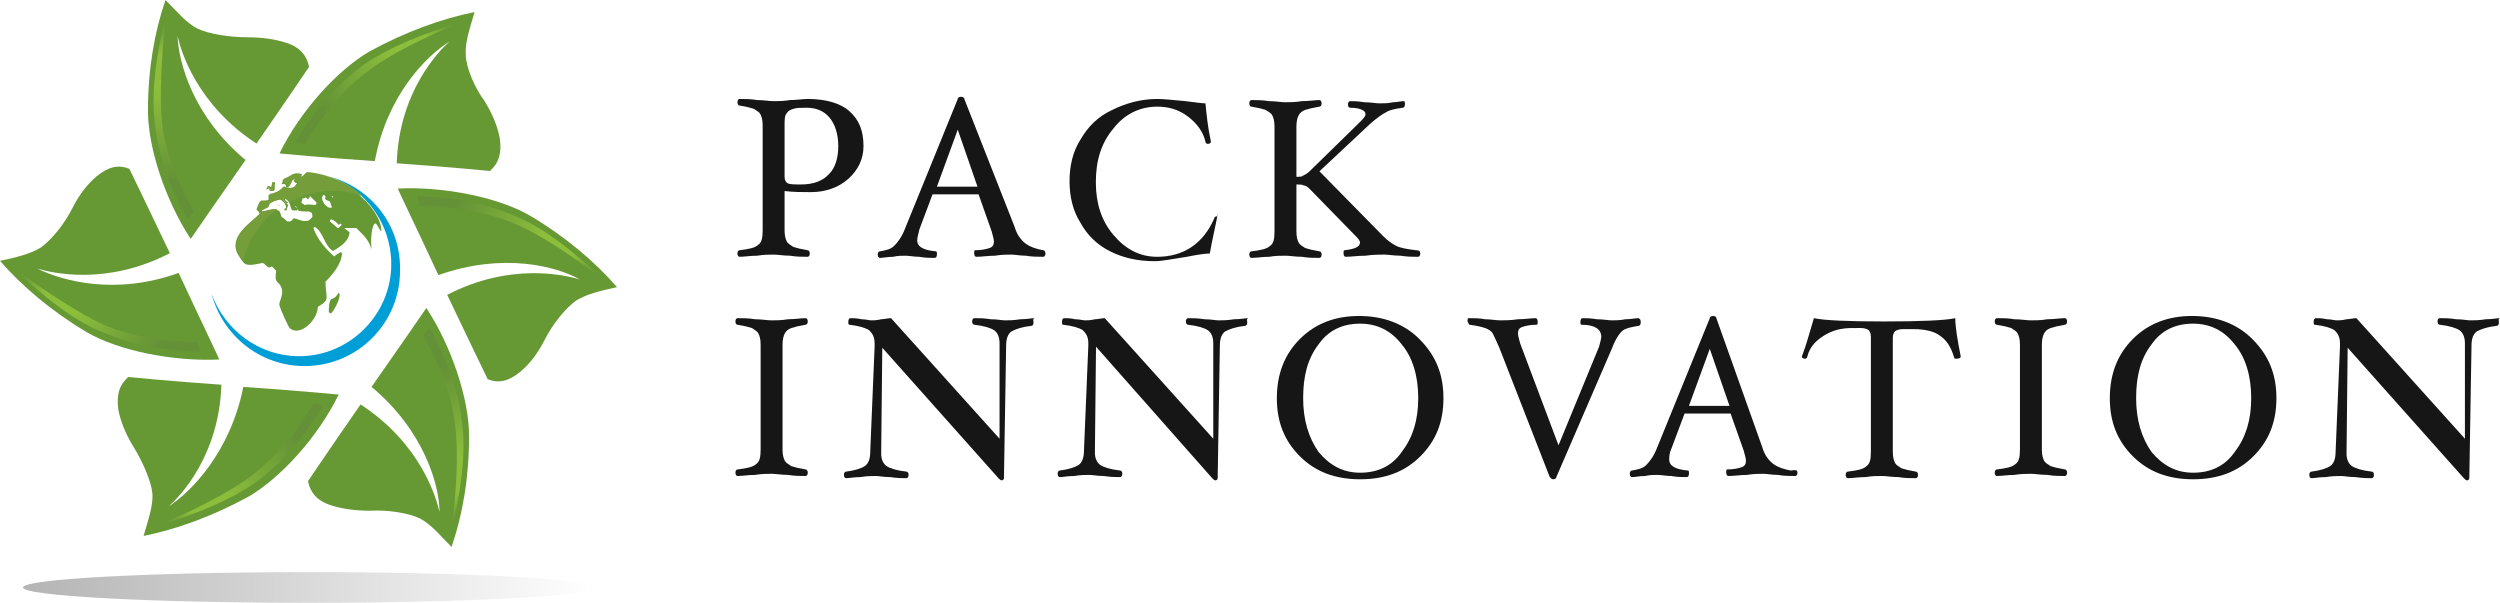 <?xml version="1.0" encoding="UTF-8" standalone="no"?>
<!-- Generator: Adobe Illustrator 22.1.0, SVG Export Plug-In . SVG Version: 6.00 Build 0)  -->

<svg
   version="1.1"
   id="Слой_1"
   x="0px"
   y="0px"
   width="228.1"
   height="55"
   viewBox="0 0 228.1 55"
   xml:space="preserve"
   sodipodi:docname="6v2p3io2e0rmyju7usbnvowpn0q3urqw.svg"
   inkscape:version="1.1.2 (b8e25be833, 2022-02-05)"
   xmlns:inkscape="http://www.inkscape.org/namespaces/inkscape"
   xmlns:sodipodi="http://sodipodi.sourceforge.net/DTD/sodipodi-0.dtd"
   xmlns="http://www.w3.org/2000/svg"
   xmlns:svg="http://www.w3.org/2000/svg"><defs
   id="defs154">
	
	
	
	
	
	
	
	
	
	
	
	
	
	
</defs><sodipodi:namedview
   id="namedview152"
   pagecolor="#ffffff"
   bordercolor="#666666"
   borderopacity="1.0"
   inkscape:pageshadow="2"
   inkscape:pageopacity="0.0"
   inkscape:pagecheckerboard="0"
   showgrid="false"
   fit-margin-top="0"
   fit-margin-left="0"
   fit-margin-right="0"
   fit-margin-bottom="0"
   inkscape:zoom="8"
   inkscape:cx="70.25"
   inkscape:cy="6.75"
   inkscape:window-width="2160"
   inkscape:window-height="1406"
   inkscape:window-x="-11"
   inkscape:window-y="-11"
   inkscape:window-maximized="1"
   inkscape:current-layer="Слой_1" />
<style
   type="text/css"
   id="style2">
	.st0{fill-rule:evenodd;clip-rule:evenodd;fill:#669934;}
	.st1{fill-rule:evenodd;clip-rule:evenodd;fill:#009ED6;}
	.st2{fill:#759D3A;}
	.st3{fill-rule:evenodd;clip-rule:evenodd;fill:url(#SVGID_1_);}
	.st4{fill-rule:evenodd;clip-rule:evenodd;fill:url(#SVGID_2_);}
	.st5{fill-rule:evenodd;clip-rule:evenodd;fill:url(#SVGID_3_);}
	.st6{fill-rule:evenodd;clip-rule:evenodd;fill:url(#SVGID_4_);}
	.st7{fill-rule:evenodd;clip-rule:evenodd;fill:url(#SVGID_5_);}
	.st8{fill-rule:evenodd;clip-rule:evenodd;fill:url(#SVGID_6_);}
	.st9{fill-rule:evenodd;clip-rule:evenodd;fill:url(#SVGID_7_);}
	.st10{fill:#161616;}
</style>
<g
   id="g112">
	<g
   id="g16">
		<path
   class="st0"
   d="m 31,26.8 c 0,0 -0.1,0 -0.1,-0.1 -0.2,0.3 -0.3,0.5 -0.7,0.6 -0.2,0.3 -0.2,0.8 -0.2,1.2 0.1,0 0.1,0.1 0.2,0.1 0.3,-0.3 0.8,-1.2 0.8,-1.8 z"
   id="path4" />
		<path
   class="st0"
   d="m 26,19.2 h 0.1 c 0,0 0,0 0.1,-0.1 V 19 H 26 c -0.1,0.2 -0.1,0.1 0,0.2 z"
   id="path6" />
		<path
   class="st0"
   d="m 25,17.4 c 0.1,-0.2 0,-0.5 0.1,-0.7 0,0 -0.1,-0.1 -0.1,-0.1 0,0 0,0 -0.1,0 -0.1,0.2 -0.1,0.1 -0.1,0.4 -0.1,0.1 0,0 -0.2,0.1 v 0.3 c 0.2,0 0.3,0 0.4,0 z"
   id="path8" />
		<path
   class="st0"
   d="m 24.5,17 c 0,0 -0.1,0 -0.1,0 0,0.1 -0.1,0.2 -0.1,0.3 v 0 c 0.1,-0.1 0.3,-0.1 0.4,-0.2 v 0 C 24.6,17 24.6,17 24.5,17 Z"
   id="path10" />
		<path
   class="st0"
   d="m 25.4,18.7 c 0,0 0,0.1 0.1,0.1 v 0 c -0.1,-0.1 0,0 -0.1,-0.1 z"
   id="path12" />
		<path
   class="st0"
   d="m 33.9,22.6 c 0,0 0,0 0,0 -0.1,-0.6 0,-1.7 0.2,-2.1 0,0 0,0 0.1,-0.1 0,0 0.1,0 0.1,0 0.2,0.2 0.3,0.6 0.5,0.7 0,-0.8 -0.5,-1.7 -1.2,-2.5 C 32.2,17 30.2,16 28,15.8 c 0,0 -0.1,0 -0.1,0 -0.1,0.1 -0.3,0.3 -0.4,0.4 0,0 0,0 -0.1,0 0,-0.1 0,-0.1 0.1,-0.2 v 0 c -0.9,-0.3 -1,0.2 -1.7,0.4 0,0.1 0,0.2 -0.1,0.4 0.1,0 0.1,0 0.3,0 0.1,0.1 0.1,0.2 0.1,0.3 0.1,0 0.1,0 0.2,0 0.1,-0.2 0.2,-0.3 0.3,-0.6 0.1,-0.1 0.2,-0.1 0.3,-0.2 v 0 c 0,0.1 -0.1,0.1 -0.1,0.2 0.1,0.1 0.1,0.2 0.3,0.2 -0.1,0.2 -0.3,0.5 -0.5,0.5 -0.3,0.1 -0.6,0 -0.8,-0.1 -0.3,0.4 -0.8,0.6 -1.3,0.7 0,0.2 0,0.3 0,0.5 -0.2,0.1 -0.5,0.1 -0.8,0.1 -0.1,0.2 -0.2,0.4 -0.3,0.7 0.1,0.1 0.2,0.2 0.3,0.4 -0.7,0.8 -2.9,2 -2,3.7 0.2,0.3 0.4,0.7 0.7,0.9 0.5,0.2 1.3,-0.1 1.6,-0.1 0.2,0.1 0.3,0.3 0.5,0.4 0.1,0 0.2,0 0.3,-0.1 0.1,0.1 0.2,0.2 0.4,0.4 -0.2,1.3 0.2,0.8 0.5,1.6 0.2,0.7 -0.3,1.2 -0.2,1.6 0.1,0.3 0.8,2 1,2.1 1,0.7 2.5,-0.9 2.5,-2 1.2,-0.7 0.7,-0.8 0.7,-2.3 0.5,-0.5 1.5,-1.6 1.5,-2.6 L 31.1,23 c -0.2,0.1 -0.4,0.2 -0.6,0.4 -0.7,-0.6 -1.6,-1.6 -1.9,-2.6 l 0.1,-0.1 c 0.8,0.4 0.9,1.8 1.7,2.2 0.6,-0.4 1.4,-0.8 1.5,-1.7 -0.1,-0.1 -0.4,-0.3 -0.5,-0.4 v 0 c 0.2,0 0.7,0 1.1,0 0.6,0.6 1.2,1.1 1.4,2 -0.1,-0.2 -0.1,-0.2 0,-0.2 z m -3.6,-4.7 c 0,0 0.1,0 0.1,0.1 h -0.1 c -0.1,-0.1 0,0 0,-0.1 z m -1.8,1.9 c -0.1,0.1 -0.2,0.2 -0.3,0.3 -0.5,0.2 -1,-0.1 -1.4,-0.2 -0.1,0.1 -0.1,0.2 -0.3,0.3 -0.1,0 -0.2,0 -0.3,0 -0.1,-0.1 -0.3,-0.3 -0.5,-0.4 -0.1,-0.2 -0.1,-0.5 -0.3,-0.6 -0.5,-0.2 -1.1,0.1 -1.6,0.1 0,0 0,0 0,-0.1 0.2,-0.1 0.4,-0.2 0.6,-0.3 0,-0.1 0.1,-0.2 0.1,-0.3 0.2,-0.2 0.8,-0.4 1.1,-0.4 0.2,0.2 0.5,0.3 0.5,0.8 h 0.1 c 0,-0.1 0.1,-0.2 0.1,-0.3 -0.2,-0.2 -0.4,-0.3 -0.5,-0.5 0,0 0,-0.1 0.1,-0.1 0.7,0.2 0.5,0.9 0.8,1.1 h 0.4 C 27.2,19 27,18.9 26.9,18.8 v 0 H 27 c 0.1,0.1 0.1,0.3 0.2,0.4 0.2,0.1 0.7,0.1 1,0.1 0.3,0.1 0.3,0.2 0.3,0.5 z m 0.4,-1.3 c 0,0.1 -0.1,0.1 -0.1,0.2 -0.3,0 -0.6,-0.1 -1,0 -0.1,-0.1 -0.2,-0.1 -0.3,-0.2 0,-0.1 0.1,-0.3 0.1,-0.4 0.1,0 0.2,0 0.3,-0.1 l 0.2,0.2 c 0.1,-0.1 0.1,-0.2 0.2,-0.3 0.1,0.1 0.4,0.4 0.6,0.6 z m 0.6,-0.7 c 0,0 0.1,0 0.1,0 0.2,0.2 0,0.2 0.1,0.4 0.1,0.1 0.3,0.1 0.4,0.2 0.1,0.2 0.1,0.4 0.2,0.5 -0.4,0.3 -1.2,-0.7 -0.8,-1.1 z m 1.4,3 h -0.1 c -0.2,-0.2 -0.5,-0.4 -0.7,-0.6 0,-0.1 0,-0.1 0.1,-0.2 0.3,0.1 0.5,0.3 0.7,0.5 0.1,0 0.1,-0.1 0.2,-0.1 0,0 0,0.1 0.1,0.1 -0.1,0.1 -0.2,0.2 -0.3,0.3 z"
   id="path14" />
	</g>
	<path
   class="st1"
   d="m 30,16.1 c 3.3,1.1 5.7,4.3 5.7,8 0,4.6 -3.8,8.4 -8.4,8.4 -3.7,0 -6.8,-2.4 -8,-5.7 1,3.8 4.4,6.6 8.5,6.6 4.8,0 8.7,-3.9 8.7,-8.7 0.1,-4.2 -2.7,-7.6 -6.5,-8.6 z"
   id="path18" />
	<path
   class="st2"
   d="m 25.5,18.8 v 0 c -0.1,0 -0.1,-0.1 -0.1,-0.1 0.1,0.1 0,0 0.1,0.1 z m -0.8,-1.7 c 0,0 -0.1,-0.1 -0.1,-0.1 0,0 -0.1,0 -0.1,0 0,0.1 -0.1,0.2 -0.1,0.3 v 0 c 0,-0.1 0.1,-0.1 0.3,-0.2 z m -2.5,6.6 c 0.5,-1.9 1.6,-3.5 3.1,-4.6 -0.4,-0.1 -0.9,0.1 -1.4,0.2 0,0 0,0 0,-0.1 0.2,-0.1 0.4,-0.2 0.6,-0.3 0,-0.1 0.1,-0.2 0.1,-0.3 0.2,-0.2 0.8,-0.4 1.1,-0.4 0.1,0.1 0.3,0.2 0.4,0.4 0.1,0 0.1,-0.1 0.2,-0.1 -0.1,-0.1 -0.2,-0.1 -0.3,-0.3 0,0 0,-0.1 0.1,-0.1 0.2,0.1 0.3,0.2 0.4,0.3 1.2,-0.6 2.5,-1 3.9,-1 1,0 1.9,0.2 2.7,0.5 -1.3,-1.2 -3.1,-2 -5,-2.2 0,0 -0.1,0 -0.1,0 -0.1,0.1 -0.3,0.3 -0.4,0.4 0,0 0,0 -0.1,0 0,-0.1 0,-0.1 0.1,-0.2 v 0 c -0.9,-0.3 -1,0.2 -1.7,0.4 0,0.1 0,0.2 -0.1,0.4 0.1,0 0.1,0 0.3,0 0.1,0.1 0.1,0.2 0.1,0.3 0.1,0 0.1,0 0.2,0 0.1,-0.2 0.2,-0.3 0.3,-0.6 0.1,-0.1 0.2,-0.1 0.3,-0.2 v 0 c 0,0.1 -0.1,0.1 -0.1,0.2 0.1,0.1 0.1,0.2 0.3,0.2 -0.1,0.2 -0.3,0.5 -0.5,0.5 -0.3,0.1 -0.6,0 -0.8,-0.1 -0.3,0.4 -0.8,0.6 -1.3,0.7 0,0.2 0,0.3 0,0.5 -0.2,0.1 -0.5,0.1 -0.8,0.1 -0.1,0.2 -0.2,0.4 -0.3,0.7 0.1,0.1 0.2,0.2 0.3,0.4 -0.7,0.8 -2.9,2 -2,3.7 0,0.1 0.1,0.4 0.4,0.6 z M 25,17.4 c 0.1,-0.2 0,-0.5 0.1,-0.7 0,0 -0.1,-0.1 -0.1,-0.1 0,0 0,0 -0.1,0 -0.1,0.2 -0.1,0.1 -0.1,0.4 -0.1,0.1 0,0 -0.2,0.1 v 0.3 c 0.2,0 0.3,0 0.4,0 z"
   id="path20" />
	<g
   id="g35">
		<path
   class="st0"
   d="m 16.2,3.3 c 0.3,1.3 1.7,6.2 7.2,9.8 2.5,-3.6 4.8,-7 4.8,-7 C 28,5.1 27.4,4.3 26.1,3.9 25.2,3.6 24,3.4 22.5,3.4 21,3.4 19,3.1 18,2.6 17,2.1 16.1,1 15.1,0 c -1,2.9 -1.6,6.3 -1.6,10.1 0,3.4 1.6,8.2 3.9,11.7 0,0 2.4,-3.5 5,-7.2 -4.8,-4 -6.1,-8.9 -6.2,-11.3 z"
   id="path22" />
		<linearGradient
   id="SVGID_1_"
   gradientUnits="userSpaceOnUse"
   x1="14.422"
   y1="1.915"
   x2="16.495"
   y2="20.058">
			<stop
   offset="0"
   style="stop-color:#649137"
   id="stop24" />
			<stop
   offset="0.169"
   style="stop-color:#8CBE3C"
   id="stop26" />
			<stop
   offset="0.344"
   style="stop-color:#8CBE3C"
   id="stop28" />
			<stop
   offset="0.802"
   style="stop-color:#649137"
   id="stop30" />
		</linearGradient>
		<path
   class="st3"
   d="m 15.1,1.7 c -0.8,3 -1.3,6.5 -1,9.3 0.3,3 1.4,6.2 3,9 l 0.6,-0.7 c -1.5,-2.7 -2.6,-5.3 -2.9,-8 -0.3,-2.9 0,-6.4 0.3,-9.6 z"
   id="path33"
   style="fill:url(#SVGID_1_)" />
	</g>
	<g
   id="g50">
		<path
   class="st0"
   d="m 3.4,24.5 c 1.3,0.4 6.3,1.6 12.1,-1.4 -1.9,-4 -3.7,-7.7 -3.7,-7.7 -1,-0.4 -1.9,-0.2 -3,0.7 -0.7,0.6 -1.5,1.5 -2.2,2.9 -0.7,1.4 -1.9,2.9 -2.9,3.6 -1,0.6 -2.3,0.9 -3.7,1.2 2,2.3 4.7,4.6 7.9,6.5 C 10.8,32 15.8,33 20,32.8 20,32.7 18.2,29 16.3,24.9 10.5,27 5.6,25.6 3.4,24.5 Z"
   id="path37" />
		
			<linearGradient
   id="SVGID_2_"
   gradientUnits="userSpaceOnUse"
   x1="-385.717"
   y1="-966.138"
   x2="-383.644"
   y2="-947.995"
   gradientTransform="matrix(0.5,-0.866,0.866,0.5,1030.885,174.393)">
			<stop
   offset="0"
   style="stop-color:#649137"
   id="stop39" />
			<stop
   offset="0.169"
   style="stop-color:#8CBE3C"
   id="stop41" />
			<stop
   offset="0.344"
   style="stop-color:#8CBE3C"
   id="stop43" />
			<stop
   offset="0.802"
   style="stop-color:#649137"
   id="stop45" />
		</linearGradient>
		<path
   class="st4"
   d="m 1.5,24.7 c 2.3,2.2 5,4.4 7.6,5.5 2.7,1.2 6.1,1.9 9.2,1.9 L 18,31.2 C 14.9,31.2 12.1,30.7 9.6,29.7 7,28.5 4.1,26.5 1.5,24.7 Z"
   id="path48"
   style="fill:url(#SVGID_2_)" />
	</g>
	<g
   id="g65">
		<path
   class="st0"
   d="m 15.4,46.2 c 1,-0.9 4.6,-4.6 4.8,-11.1 -4.4,-0.3 -8.5,-0.7 -8.5,-0.7 -0.8,0.7 -1.1,1.6 -0.9,3 0.2,1 0.6,2.1 1.4,3.4 0.8,1.3 1.6,3.1 1.7,4.2 0.1,1.1 -0.4,2.5 -0.8,3.9 3,-0.6 6.3,-1.8 9.6,-3.6 2.9,-1.7 6.3,-5.4 8.2,-9.3 0,0 -4.2,-0.4 -8.7,-0.7 -1.2,6 -4.8,9.6 -6.8,10.9 z"
   id="path52" />
		
			<linearGradient
   id="SVGID_3_"
   gradientUnits="userSpaceOnUse"
   x1="211.643"
   y1="-1763.33"
   x2="213.716"
   y2="-1745.186"
   gradientTransform="matrix(-0.5,-0.866,0.866,-0.5,1647.997,-649.946)">
			<stop
   offset="0"
   style="stop-color:#649137"
   id="stop54" />
			<stop
   offset="0.169"
   style="stop-color:#8CBE3C"
   id="stop56" />
			<stop
   offset="0.344"
   style="stop-color:#8CBE3C"
   id="stop58" />
			<stop
   offset="0.802"
   style="stop-color:#649137"
   id="stop60" />
		</linearGradient>
		<path
   class="st5"
   d="m 14.6,47.9 c 3,-0.9 6.3,-2.2 8.6,-3.8 2.4,-1.7 4.7,-4.4 6.3,-7.1 l -0.9,-0.2 c -1.6,2.7 -3.4,4.9 -5.5,6.5 -2.4,1.8 -5.6,3.3 -8.5,4.6 z"
   id="path63"
   style="fill:url(#SVGID_3_)" />
	</g>
	<g
   id="g80">
		<path
   class="st0"
   d="m 40.1,46.7 c -0.3,-1.3 -1.7,-6.2 -7.2,-9.8 -2.5,3.6 -4.8,7 -4.8,7 0.2,1 0.8,1.8 2.1,2.2 0.9,0.3 2.1,0.5 3.6,0.5 1.5,-0.1 3.5,0.2 4.5,0.7 1,0.5 1.9,1.6 2.9,2.6 1,-2.9 1.6,-6.3 1.6,-10.1 0,-3.4 -1.6,-8.2 -3.9,-11.7 0,0 -2.4,3.5 -5,7.2 4.8,4 6.2,9 6.2,11.4 z"
   id="path67" />
		
			<linearGradient
   id="SVGID_4_"
   gradientUnits="userSpaceOnUse"
   x1="1122.291"
   y1="-1590.17"
   x2="1124.364"
   y2="-1572.027"
   gradientTransform="rotate(180,582.118,-771.062)">
			<stop
   offset="0"
   style="stop-color:#649137"
   id="stop69" />
			<stop
   offset="0.169"
   style="stop-color:#8CBE3C"
   id="stop71" />
			<stop
   offset="0.344"
   style="stop-color:#8CBE3C"
   id="stop73" />
			<stop
   offset="0.802"
   style="stop-color:#649137"
   id="stop75" />
		</linearGradient>
		<path
   class="st6"
   d="m 41.2,48.2 c 0.8,-3 1.3,-6.5 1,-9.3 -0.3,-3 -1.4,-6.2 -3,-9 l -0.6,0.7 c 1.5,2.7 2.6,5.3 2.9,8 0.4,3 0.1,6.4 -0.3,9.6 z"
   id="path78"
   style="fill:url(#SVGID_4_)" />
	</g>
	<g
   id="g95">
		<path
   class="st0"
   d="m 52.9,25.5 c -1.3,-0.4 -6.3,-1.6 -12.1,1.4 1.9,4 3.7,7.7 3.7,7.7 1,0.4 1.9,0.2 3,-0.7 0.7,-0.6 1.5,-1.5 2.2,-2.9 0.7,-1.4 1.9,-2.9 2.9,-3.6 1,-0.6 2.3,-0.9 3.7,-1.2 -2,-2.3 -4.7,-4.6 -7.9,-6.5 C 45.5,18 40.5,17 36.3,17.2 c 0,0.1 1.8,3.8 3.7,7.9 5.9,-2.1 10.8,-0.8 12.9,0.4 z"
   id="path82" />
		
			<linearGradient
   id="SVGID_5_"
   gradientUnits="userSpaceOnUse"
   x1="1356.026"
   y1="-676.127"
   x2="1358.098"
   y2="-657.984"
   gradientTransform="matrix(-0.5,0.866,-0.866,-0.5,147.509,-1487.82)">
			<stop
   offset="0"
   style="stop-color:#649137"
   id="stop84" />
			<stop
   offset="0.169"
   style="stop-color:#8CBE3C"
   id="stop86" />
			<stop
   offset="0.344"
   style="stop-color:#8CBE3C"
   id="stop88" />
			<stop
   offset="0.802"
   style="stop-color:#649137"
   id="stop90" />
		</linearGradient>
		<path
   class="st7"
   d="m 54.8,25.3 c -2.3,-2.2 -5,-4.4 -7.6,-5.5 -2.7,-1.2 -6.1,-1.9 -9.2,-1.9 l 0.3,0.9 c 3.1,0 5.9,0.5 8.4,1.5 2.7,1.1 5.5,3.1 8.1,5 z"
   id="path93"
   style="fill:url(#SVGID_5_)" />
	</g>
	<g
   id="g110">
		<path
   class="st0"
   d="m 41,3.8 c -1,0.9 -4.6,4.6 -4.8,11.1 4.4,0.3 8.5,0.7 8.5,0.7 0.8,-0.7 1.1,-1.6 0.9,-3 C 45.4,11.6 45,10.5 44.2,9.2 43.3,8 42.5,6.1 42.5,5 42.4,3.9 42.9,2.5 43.3,1.1 c -3,0.6 -6.3,1.8 -9.6,3.6 -2.9,1.7 -6.3,5.4 -8.2,9.3 0,0 4.2,0.4 8.7,0.7 1.1,-6 4.7,-9.6 6.8,-10.9 z"
   id="path97" />
		
			<linearGradient
   id="SVGID_6_"
   gradientUnits="userSpaceOnUse"
   x1="587.658"
   y1="16.68"
   x2="589.73"
   y2="34.823"
   gradientTransform="matrix(0.5,0.866,-0.866,0.5,-238.105,-515.736)">
			<stop
   offset="0"
   style="stop-color:#649137"
   id="stop99" />
			<stop
   offset="0.169"
   style="stop-color:#8CBE3C"
   id="stop101" />
			<stop
   offset="0.344"
   style="stop-color:#8CBE3C"
   id="stop103" />
			<stop
   offset="0.802"
   style="stop-color:#649137"
   id="stop105" />
		</linearGradient>
		<path
   class="st8"
   d="m 41.8,2.1 c -3,0.9 -6.3,2.2 -8.6,3.8 -2.4,1.7 -4.7,4.4 -6.3,7.1 l 0.9,0.2 c 1.6,-2.7 3.4,-4.9 5.5,-6.5 2.4,-1.9 5.6,-3.3 8.5,-4.6 z"
   id="path108"
   style="fill:url(#SVGID_6_)" />
	</g>
</g>
<linearGradient
   id="SVGID_7_"
   gradientUnits="userSpaceOnUse"
   x1="2.082"
   y1="53.552"
   x2="54.284"
   y2="53.552">
	<stop
   offset="0"
   style="stop-color:#B4B4B4"
   id="stop114" />
	<stop
   offset="1"
   style="stop-color:#B4B4B4;stop-opacity:0"
   id="stop116" />
</linearGradient>
<ellipse
   class="st9"
   cx="28.2"
   cy="53.6"
   rx="26.1"
   ry="1.4"
   id="ellipse119"
   style="fill:url(#SVGID_7_)" />
<path
   class="st10"
   d="m 78.785,13.33 c 0,1.2 -0.5,2.2 -1.4,3 -0.9,0.8 -2.1,1.2 -3.4,1.2 -0.8,0 -1.6,0 -2.4,-0.1 v 3.6 c 0,0.5 0.1,0.8 0.2,1 0.1,0.2 0.3,0.3 0.6,0.5 0.3,0.1 0.7,0.2 1.3,0.3 0.1,0 0.2,0.1 0.2,0.3 0,0.2 -0.1,0.3 -0.2,0.3 -0.5,0 -1,0 -1.6,-0.1 -0.6,0 -1.1,-0.1 -1.5,-0.1 -0.4,0 -0.9,0 -1.5,0.1 -0.6,0 -1.2,0.1 -1.6,0.1 -0.1,0 -0.2,-0.1 -0.2,-0.3 0,-0.2 0.1,-0.3 0.2,-0.3 0.8,-0.1 1.4,-0.2 1.7,-0.5 0.3,-0.2 0.4,-0.6 0.4,-1.3 v -9.6 c 0,-0.5 -0.1,-0.8 -0.2,-1 -0.1,-0.2 -0.3,-0.3 -0.6,-0.5 -0.3,-0.1 -0.7,-0.2 -1.3,-0.3 -0.1,0 -0.2,-0.1 -0.2,-0.3 0,-0.2 0.1,-0.3 0.2,-0.3 0.5,0 1,0 1.6,0.1 0.6,0 1.1,0.1 1.5,0.1 0.4,0 0.9,0 1.5,-0.1 0.6,0 1.2,-0.1 1.6,-0.1 1.7,0 3,0.4 3.8,1.1 0.9,0.8 1.3,1.8 1.3,3.2 z m -2.3,0 c 0,-1.1 -0.3,-2 -0.8,-2.6 -0.5,-0.6 -1.2,-0.9 -2.1,-0.9 -0.5,0 -0.9,0 -1.2,0.1 -0.3,0.1 -0.5,0.2 -0.6,0.4 -0.2,0.2 -0.2,0.6 -0.2,1.1 v 4.7 c 0,0.3 0.1,0.5 0.3,0.6 0.2,0.1 0.6,0.1 1.2,0.1 1.1,0 2,-0.3 2.6,-1 0.5,-0.5 0.8,-1.4 0.8,-2.5 z"
   id="path121" /><path
   class="st10"
   d="m 95.385,23.13 c 0,0.2 -0.1,0.3 -0.2,0.3 -0.5,0 -1,0 -1.6,-0.1 -0.5,0 -1,-0.1 -1.3,-0.1 -0.4,0 -0.9,0 -1.5,0.1 -0.6,0 -1.2,0.1 -1.7,0.1 -0.1,0 -0.2,-0.1 -0.2,-0.3 0,-0.2 0,-0.3 0.1,-0.3 0.6,0 1,-0.1 1.3,-0.2 0.3,-0.1 0.4,-0.3 0.4,-0.6 0,-0.2 -0.1,-0.5 -0.2,-0.9 l -1.2,-3.4 h -4.2 l -1.2,3.2 c -0.1,0.4 -0.2,0.8 -0.2,1 0,0.6 0.6,0.9 1.7,1 0.1,0 0.1,0.1 0.1,0.3 0,0.2 -0.1,0.3 -0.2,0.3 -0.4,0 -0.9,0 -1.4,-0.1 -0.5,0 -0.9,-0.1 -1.3,-0.1 -0.3,0 -0.7,0 -1.1,0.1 -0.5,0 -0.9,0.1 -1.2,0.1 -0.1,0 -0.2,-0.1 -0.2,-0.3 0,-0.2 0.1,-0.3 0.2,-0.3 0.6,-0.1 1,-0.2 1.3,-0.5 0.3,-0.3 0.7,-0.8 1,-1.6 l 4.8,-11.8 c 0,-0.1 0.1,-0.2 0.3,-0.2 0.2,0 0.3,0.1 0.3,0.2 l 4.6,11.7 c 0.2,0.7 0.6,1.2 1,1.5 0.4,0.3 1,0.5 1.6,0.6 0.1,0 0.2,0.1 0.2,0.3 z m -6.2,-6.1 -1.8,-5.2 -1.9,5.2 z"
   id="path123" /><path
   class="st10"
   d="m 111.085,19.63 c -0.2,1.1 -0.5,2.3 -0.7,3.5 -0.4,0 -1.1,0.1 -2.1,0.3 -1.3,0.2 -2.3,0.4 -2.9,0.4 -1.6,0 -2.9,-0.3 -4.1,-0.9 -1.2,-0.6 -2.1,-1.5 -2.7,-2.6 -0.7,-1.1 -1,-2.4 -1,-3.8 0,-1.4 0.3,-2.7 1,-3.8 0.7,-1.2 1.6,-2.1 2.9,-2.7 1.2,-0.6 2.6,-1 4.1,-1 0.6,0 1.5,0.1 2.6,0.2 0.8,0.1 1.5,0.2 1.8,0.2 0.1,1 0.2,2.1 0.5,3.5 0,0.1 -0.1,0.2 -0.3,0.2 -0.1,0 -0.2,-0.1 -0.2,-0.2 -0.2,-0.9 -0.8,-1.7 -1.6,-2.3 -0.8,-0.6 -1.7,-0.9 -2.8,-0.9 -1.6,0 -3,0.7 -4,2 -1.1,1.3 -1.6,2.9 -1.6,4.9 0,1.9 0.5,3.5 1.6,4.8 1.1,1.3 2.4,2 4,2 2.4,0 4.2,-1.2 5.2,-3.5 0,-0.1 0.1,-0.2 0.3,-0.2 -0.1,-0.3 0,-0.2 0,-0.1 z"
   id="path125" /><path
   class="st10"
   d="m 129.585,23.13 c 0,0.2 -0.1,0.3 -0.2,0.3 -0.5,0 -1,0 -1.6,-0.1 -0.6,0 -1.1,-0.1 -1.5,-0.1 -0.4,0 -1,0 -1.7,0.1 -0.7,0 -1.3,0.1 -1.8,0.1 -0.1,0 -0.2,-0.1 -0.2,-0.3 0,-0.2 0,-0.3 0.1,-0.3 0.9,-0.1 1.4,-0.3 1.4,-0.7 0,-0.2 -0.2,-0.4 -0.5,-0.7 l -4,-4.1 c -0.2,-0.2 -0.4,-0.4 -0.6,-0.4 -0.2,-0.1 -0.4,-0.1 -0.7,-0.1 v 4.3 c 0,0.5 0.1,0.8 0.2,1 0.1,0.2 0.3,0.3 0.6,0.5 0.3,0.1 0.7,0.2 1.3,0.3 0.1,0 0.2,0.1 0.2,0.3 0,0.2 -0.1,0.3 -0.2,0.3 -0.5,0 -1,0 -1.6,-0.1 -0.6,0 -1.1,-0.1 -1.5,-0.1 -0.4,0 -0.9,0 -1.5,0.1 -0.6,0 -1.2,0.1 -1.6,0.1 -0.1,0 -0.2,-0.1 -0.2,-0.3 0,-0.2 0.1,-0.3 0.2,-0.3 0.8,-0.1 1.4,-0.2 1.7,-0.5 0.3,-0.2 0.4,-0.6 0.4,-1.3 v -9.6 c 0,-0.5 -0.1,-0.8 -0.2,-1 -0.1,-0.2 -0.3,-0.3 -0.6,-0.5 -0.3,-0.1 -0.7,-0.2 -1.3,-0.3 -0.1,0 -0.2,-0.1 -0.2,-0.3 0,-0.2 0.1,-0.3 0.2,-0.3 0.5,0 1,0 1.6,0.1 0.6,0 1.1,0.1 1.5,0.1 0.4,0 0.9,0 1.5,-0.1 0.6,0 1.2,-0.1 1.6,-0.1 0.1,0 0.2,0.1 0.2,0.3 0,0.2 -0.1,0.3 -0.2,0.3 -0.6,0.1 -1,0.2 -1.3,0.3 -0.3,0.1 -0.5,0.3 -0.6,0.5 -0.1,0.2 -0.2,0.5 -0.2,1 v 4.6 c 0.3,0 0.5,0 0.6,-0.1 0.2,-0.1 0.4,-0.2 0.6,-0.4 l 4.5,-4.4 c 0.4,-0.4 0.6,-0.6 0.6,-0.8 0,-0.2 -0.1,-0.3 -0.3,-0.4 -0.2,-0.1 -0.5,-0.2 -1.1,-0.2 -0.1,0 -0.2,-0.1 -0.2,-0.3 0,-0.2 0.1,-0.3 0.2,-0.3 0.3,0 0.7,0 1.3,0.1 0.6,0 1,0.1 1.4,0.1 0.4,0 0.8,0 1.2,-0.1 0.4,0 0.7,-0.1 1,-0.1 0.1,0 0.1,0.1 0.1,0.3 0,0.2 -0.1,0.3 -0.2,0.3 -0.7,0.1 -1.2,0.2 -1.5,0.4 -0.4,0.2 -0.8,0.5 -1.4,1 l -4.7,4.4 5.8,5.9 c 0.4,0.4 0.8,0.7 1.2,0.9 0.4,0.2 1,0.3 1.8,0.4 0.3,0 0.4,0.1 0.4,0.3 z"
   id="path127" /><path
   class="st10"
   d="m 73.7,43.13 c 0,0.2 -0.1,0.3 -0.2,0.3 -0.5,0 -1,0 -1.6,-0.1 -0.6,0 -1.1,-0.1 -1.5,-0.1 -0.4,0 -0.9,0 -1.5,0.1 -0.6,0 -1.2,0.1 -1.6,0.1 -0.1,0 -0.2,-0.1 -0.2,-0.3 0,-0.2 0.1,-0.3 0.2,-0.3 0.8,-0.1 1.4,-0.2 1.7,-0.5 0.3,-0.2 0.4,-0.6 0.4,-1.3 v -9.6 c 0,-0.5 -0.1,-0.8 -0.2,-1 -0.1,-0.2 -0.3,-0.3 -0.6,-0.5 -0.3,-0.1 -0.7,-0.2 -1.3,-0.3 -0.1,0 -0.2,-0.1 -0.2,-0.3 0,-0.2 0.1,-0.3 0.2,-0.3 0.5,0 1,0 1.6,0.1 0.6,0 1.1,0.1 1.5,0.1 0.4,0 0.9,0 1.5,-0.1 0.6,0 1.2,-0.1 1.6,-0.1 0.1,0 0.2,0.1 0.2,0.3 0,0.2 -0.1,0.3 -0.2,0.3 -0.6,0.1 -1,0.2 -1.3,0.3 -0.3,0.1 -0.5,0.3 -0.6,0.5 -0.1,0.2 -0.2,0.5 -0.2,1 v 9.6 c 0,0.5 0.1,0.8 0.2,1 0.1,0.2 0.3,0.3 0.6,0.5 0.3,0.1 0.7,0.2 1.3,0.3 0.1,0 0.2,0.1 0.2,0.3 z"
   id="path129" /><path
   class="st10"
   d="m 94.3,29.43 c 0,0.2 -0.1,0.3 -0.2,0.3 -0.9,0.1 -1.4,0.3 -1.8,0.5 -0.3,0.2 -0.5,0.6 -0.5,1.3 l -0.2,12.1 c 0,0.1 -0.1,0.2 -0.2,0.2 -0.1,0 -0.2,-0.1 -0.3,-0.2 l -10.6,-11.9 -0.1,9.5 c 0,0.1 0,0.1 0,0.2 0,0.5 0.2,0.9 0.5,1.1 0.3,0.2 0.9,0.4 1.8,0.5 0.1,0 0.2,0.1 0.2,0.3 0,0.2 -0.1,0.3 -0.2,0.3 -0.4,0 -0.8,0 -1.5,-0.1 -0.6,0 -1,-0.1 -1.3,-0.1 -0.3,0 -0.8,0 -1.4,0.1 -0.6,0 -1,0.1 -1.3,0.1 -0.1,0 -0.2,-0.1 -0.2,-0.3 0,-0.2 0.1,-0.3 0.2,-0.3 0.8,-0.1 1.4,-0.3 1.7,-0.5 0.3,-0.2 0.5,-0.6 0.5,-1.3 l 0.4,-9.6 v -0.3 c 0,-0.6 -0.2,-0.9 -0.5,-1.2 -0.3,-0.2 -0.9,-0.4 -1.8,-0.5 -0.1,0 -0.1,-0.1 -0.1,-0.3 0,-0.2 0.1,-0.3 0.2,-0.3 0.2,0 0.6,0 1,0.1 0.4,0 0.7,0.1 0.9,0.1 0.2,0 0.5,0 0.9,-0.1 0.3,0 0.6,-0.1 0.9,-0.1 l 9.9,11 v -8.7 c 0,-0.6 -0.2,-1 -0.5,-1.2 -0.3,-0.2 -0.9,-0.4 -1.8,-0.5 -0.1,0 -0.2,-0.1 -0.2,-0.3 0,-0.2 0.1,-0.3 0.2,-0.3 0.4,0 0.9,0 1.5,0.1 0.6,0 1,0.1 1.3,0.1 0.3,0 0.8,0 1.4,-0.1 0.6,0 1,-0.1 1.3,-0.1 -0.2,0.1 -0.1,0.2 -0.1,0.4 z"
   id="path131" /><path
   class="st10"
   d="m 113.8,29.43 c 0,0.2 -0.1,0.3 -0.2,0.3 -0.9,0.1 -1.4,0.3 -1.8,0.5 -0.3,0.2 -0.5,0.6 -0.5,1.3 l -0.2,12.1 c 0,0.1 -0.1,0.2 -0.2,0.2 -0.1,0 -0.2,-0.1 -0.3,-0.2 l -10.6,-12 -0.1,9.5 c 0,0.1 0,0.1 0,0.2 0,0.5 0.2,0.9 0.5,1.1 0.3,0.2 0.9,0.4 1.8,0.5 0.1,0 0.2,0.1 0.2,0.3 0,0.2 -0.1,0.3 -0.2,0.3 -0.4,0 -0.8,0 -1.5,-0.1 -0.6,0 -1,-0.1 -1.3,-0.1 -0.3,0 -0.8,0 -1.4,0.1 -0.6,0 -1,0.1 -1.3,0.1 -0.1,0 -0.2,-0.1 -0.2,-0.3 0,-0.2 0.1,-0.3 0.2,-0.3 0.8,-0.1 1.4,-0.3 1.7,-0.5 0.3,-0.2 0.5,-0.6 0.5,-1.3 l 0.4,-9.6 v -0.2 c 0,-0.6 -0.2,-0.9 -0.5,-1.2 -0.3,-0.2 -0.9,-0.4 -1.8,-0.5 -0.1,0 -0.1,-0.1 -0.1,-0.3 0,-0.2 0.1,-0.3 0.2,-0.3 0.2,0 0.6,0 1,0.1 0.4,0 0.7,0.1 0.9,0.1 0.2,0 0.5,0 0.9,-0.1 0.3,0 0.6,-0.1 0.9,-0.1 l 9.9,11 v -8.7 c 0,-0.6 -0.2,-1 -0.5,-1.2 -0.3,-0.2 -0.9,-0.4 -1.8,-0.5 -0.1,0 -0.2,-0.1 -0.2,-0.3 0,-0.2 0.1,-0.3 0.2,-0.3 0.4,0 0.9,0 1.5,0.1 0.6,0 1,0.1 1.3,0.1 0.3,0 0.8,0 1.4,-0.1 0.6,0 1,-0.1 1.3,-0.1 -0.2,0.1 -0.1,0.2 -0.1,0.4 z"
   id="path133" /><path
   class="st10"
   d="m 131.7,36.33 c 0,2.2 -0.7,3.9 -2.1,5.3 -1.4,1.4 -3.2,2.1 -5.5,2.1 -2.3,0 -4.1,-0.7 -5.5,-2.1 -1.4,-1.4 -2.1,-3.1 -2.1,-5.3 0,-2.2 0.7,-4 2.1,-5.4 1.4,-1.4 3.2,-2.1 5.4,-2.1 2.2,0 4.1,0.7 5.5,2.1 1.5,1.5 2.2,3.2 2.2,5.4 z m -2.3,0 c 0,-2 -0.5,-3.7 -1.5,-4.9 -1,-1.3 -2.3,-1.9 -3.8,-1.9 -1.6,0 -2.9,0.6 -3.8,1.9 -1,1.3 -1.4,2.9 -1.4,4.9 0,2 0.5,3.6 1.4,4.9 1,1.2 2.2,1.9 3.8,1.9 1.6,0 2.9,-0.6 3.8,-1.9 1,-1.3 1.5,-2.9 1.5,-4.9 z"
   id="path135" /><path
   class="st10"
   d="m 149.7,29.43 c 0,0.2 -0.1,0.3 -0.2,0.3 -0.6,0.1 -1.1,0.2 -1.4,0.4 -0.3,0.2 -0.7,0.8 -1,1.6 l -5.1,11.8 c 0,0.1 -0.1,0.2 -0.3,0.2 -0.1,0 -0.2,-0.1 -0.3,-0.2 l -4.6,-11.8 c -0.3,-0.7 -0.5,-1.1 -0.6,-1.3 -0.1,-0.2 -0.4,-0.4 -0.7,-0.5 -0.3,-0.1 -0.7,-0.2 -1.4,-0.3 0,0 -0.1,0 -0.1,-0.1 0,-0.1 -0.1,-0.1 -0.1,-0.2 0,-0.2 0,-0.3 0.1,-0.3 0.5,0 1,0 1.5,0.1 0.5,0 1,0.1 1.4,0.1 0.4,0 0.9,0 1.6,-0.1 0.6,0 1.2,-0.1 1.6,-0.1 0.1,0 0.2,0.1 0.2,0.3 0,0.2 0,0.3 -0.1,0.3 -0.6,0 -1,0.1 -1.3,0.2 -0.3,0.1 -0.4,0.3 -0.4,0.6 0,0.2 0.1,0.5 0.2,0.9 l 3.5,9.3 3.7,-9 c 0.1,-0.4 0.2,-0.7 0.2,-0.9 0,-0.7 -0.6,-1.1 -1.8,-1.1 -0.1,0 -0.1,-0.1 -0.1,-0.3 0,-0.2 0.1,-0.3 0.2,-0.3 0.3,0 0.7,0 1.3,0.1 0.6,0 1,0.1 1.4,0.1 0.3,0 0.7,0 1.2,-0.1 0.5,0 0.9,-0.1 1.2,-0.1 0.2,0.1 0.2,0.2 0.2,0.4 z"
   id="path137" /><path
   class="st10"
   d="m 164,43.13 c 0,0.2 -0.1,0.3 -0.2,0.3 -0.5,0 -1,0 -1.6,-0.1 -0.5,0 -1,-0.1 -1.3,-0.1 -0.4,0 -0.9,0 -1.5,0.1 -0.6,0 -1.2,0.1 -1.7,0.1 -0.1,0 -0.2,-0.1 -0.2,-0.3 0,-0.2 0,-0.3 0.1,-0.3 0.6,0 1,-0.1 1.3,-0.2 0.3,-0.1 0.4,-0.3 0.4,-0.6 0,-0.2 -0.1,-0.5 -0.2,-0.9 l -1.2,-3.4 h -4.2 l -1.2,3.2 c -0.2,0.4 -0.2,0.8 -0.2,1 0,0.6 0.6,0.9 1.7,1 0.1,0 0.1,0.1 0.1,0.3 0,0.2 -0.1,0.3 -0.2,0.3 -0.4,0 -0.9,0 -1.4,-0.1 -0.5,0 -0.9,-0.1 -1.3,-0.1 -0.3,0 -0.7,0 -1.1,0.1 -0.5,0 -0.9,0.1 -1.2,0.1 -0.1,0 -0.2,-0.1 -0.2,-0.3 0,-0.2 0.1,-0.3 0.2,-0.3 0.6,-0.1 1,-0.2 1.3,-0.5 0.3,-0.3 0.7,-0.8 1,-1.6 l 4.8,-11.8 c 0,-0.1 0.1,-0.2 0.3,-0.2 0.2,0 0.3,0.1 0.3,0.2 l 4.2,11.8 c 0.2,0.7 0.6,1.2 1,1.5 0.4,0.3 1,0.5 1.6,0.6 0.5,-0.1 0.6,0 0.6,0.2 z m -6.2,-6.1 -1.8,-5.2 -1.9,5.2 z"
   id="path139" /><path
   class="st10"
   d="m 178.9,32.53 c 0,0.1 -0.1,0.2 -0.4,0.2 -0.1,0 -0.2,0 -0.2,-0.1 -0.3,-1 -0.7,-1.6 -1.3,-2 -0.5,-0.4 -1.4,-0.6 -2.4,-0.6 h -1 c -0.3,0 -0.6,0.1 -0.7,0.2 -0.1,0.1 -0.2,0.3 -0.2,0.6 v 10.4 c 0,0.5 0.1,0.8 0.2,1 0.1,0.2 0.3,0.3 0.6,0.5 0.3,0.1 0.7,0.2 1.3,0.3 0.1,0 0.2,0.1 0.2,0.3 0,0.2 -0.1,0.3 -0.2,0.3 -0.5,0 -1,0 -1.6,-0.1 -0.6,0 -1.1,-0.1 -1.5,-0.1 -0.4,0 -0.9,0 -1.5,0.1 -0.6,0 -1.2,0.1 -1.6,0.1 -0.1,0 -0.2,-0.1 -0.2,-0.3 0,-0.2 0.1,-0.3 0.2,-0.3 0.8,-0.1 1.4,-0.2 1.7,-0.5 0.3,-0.2 0.4,-0.6 0.4,-1.3 v -10.5 c 0,-0.3 -0.1,-0.5 -0.2,-0.6 -0.1,-0.1 -0.4,-0.2 -0.7,-0.2 H 169 c -1,0 -1.8,0.2 -2.6,0.7 -0.8,0.5 -1.3,1.1 -1.5,1.9 0,0.1 -0.1,0.2 -0.2,0.2 -0.2,0 -0.3,-0.1 -0.3,-0.2 0.4,-1 0.7,-2.2 1.1,-3.5 0.9,0.2 3.1,0.3 6.4,0.3 3.4,0 5.6,-0.1 6.5,-0.3 0,0.8 0.2,2 0.5,3.5 z"
   id="path141" /><path
   class="st10"
   d="m 188.6,43.13 c 0,0.2 -0.1,0.3 -0.2,0.3 -0.5,0 -1,0 -1.6,-0.1 -0.6,0 -1.1,-0.1 -1.5,-0.1 -0.4,0 -0.9,0 -1.5,0.1 -0.6,0 -1.2,0.1 -1.6,0.1 -0.1,0 -0.2,-0.1 -0.2,-0.3 0,-0.2 0.1,-0.3 0.2,-0.3 0.8,-0.1 1.4,-0.2 1.7,-0.5 0.3,-0.2 0.4,-0.6 0.4,-1.3 v -9.6 c 0,-0.5 -0.1,-0.8 -0.2,-1 -0.1,-0.2 -0.3,-0.3 -0.6,-0.5 -0.3,-0.1 -0.7,-0.2 -1.3,-0.3 -0.1,0 -0.2,-0.1 -0.2,-0.3 0,-0.2 0.1,-0.3 0.2,-0.3 0.5,0 1,0 1.6,0.1 0.6,0 1.1,0.1 1.5,0.1 0.4,0 0.9,0 1.5,-0.1 0.6,0 1.2,-0.1 1.6,-0.1 0.1,0 0.2,0.1 0.2,0.3 0,0.2 -0.1,0.3 -0.2,0.3 -0.6,0.1 -1,0.2 -1.3,0.3 -0.3,0.1 -0.5,0.3 -0.6,0.5 -0.1,0.2 -0.2,0.5 -0.2,1 v 9.6 c 0,0.5 0.1,0.8 0.2,1 0.1,0.2 0.3,0.3 0.6,0.5 0.3,0.1 0.7,0.2 1.3,0.3 0.1,0 0.2,0.1 0.2,0.3 z"
   id="path143" /><path
   class="st10"
   d="m 207.7,36.33 c 0,2.2 -0.7,3.9 -2.1,5.3 -1.4,1.4 -3.2,2.1 -5.5,2.1 -2.3,0 -4.1,-0.7 -5.5,-2.1 -1.4,-1.4 -2.1,-3.1 -2.1,-5.3 0,-2.2 0.7,-4 2.1,-5.4 1.4,-1.4 3.2,-2.1 5.4,-2.1 2.2,0 4.1,0.7 5.5,2.1 1.5,1.5 2.2,3.2 2.2,5.4 z m -2.3,0 c 0,-2 -0.5,-3.7 -1.5,-4.9 -1,-1.3 -2.3,-1.9 -3.8,-1.9 -1.6,0 -2.9,0.6 -3.8,1.9 -1,1.3 -1.4,2.9 -1.4,4.9 0,2 0.5,3.6 1.4,4.9 1,1.2 2.2,1.9 3.8,1.9 1.6,0 2.9,-0.6 3.8,-1.9 1,-1.3 1.5,-2.9 1.5,-4.9 z"
   id="path145" /><path
   class="st10"
   d="m 228,29.43 c 0,0.2 -0.1,0.3 -0.2,0.3 -0.9,0.1 -1.4,0.3 -1.8,0.5 -0.3,0.2 -0.5,0.6 -0.5,1.3 l -0.2,12.1 c 0,0.1 -0.1,0.2 -0.2,0.2 -0.1,0 -0.2,-0.1 -0.3,-0.2 l -10.6,-11.9 -0.1,9.5 c 0,0.1 0,0.1 0,0.2 0,0.5 0.2,0.9 0.5,1.1 0.3,0.2 0.9,0.4 1.8,0.5 0.1,0 0.2,0.1 0.2,0.3 0,0.2 -0.1,0.3 -0.2,0.3 -0.4,0 -0.8,0 -1.5,-0.1 -0.6,0 -1,-0.1 -1.3,-0.1 -0.3,0 -0.8,0 -1.4,0.1 -0.6,0 -1,0.1 -1.3,0.1 -0.1,0 -0.2,-0.1 -0.2,-0.3 0,-0.2 0.1,-0.3 0.2,-0.3 0.8,-0.1 1.4,-0.3 1.7,-0.5 0.3,-0.2 0.5,-0.6 0.5,-1.3 l 0.4,-9.6 v -0.3 c 0,-0.6 -0.2,-0.9 -0.5,-1.2 -0.3,-0.2 -0.9,-0.4 -1.8,-0.5 -0.1,0 -0.1,-0.1 -0.1,-0.3 0,-0.2 0.1,-0.3 0.2,-0.3 0.2,0 0.6,0 1,0.1 0.4,0 0.7,0.1 0.9,0.1 0.2,0 0.5,0 0.9,-0.1 0.3,0 0.6,-0.1 0.9,-0.1 l 9.9,11 v -8.7 c 0,-0.6 -0.2,-1 -0.5,-1.2 -0.3,-0.2 -0.9,-0.4 -1.8,-0.5 -0.1,0 -0.2,-0.1 -0.2,-0.3 0,-0.2 0.1,-0.3 0.2,-0.3 0.4,0 0.9,0 1.5,0.1 0.6,0 1,0.1 1.3,0.1 0.3,0 0.8,0 1.4,-0.1 0.6,0 1,-0.1 1.3,-0.1 -0.2,0.1 -0.1,0.2 -0.1,0.4 z"
   id="path147" />
</svg>
